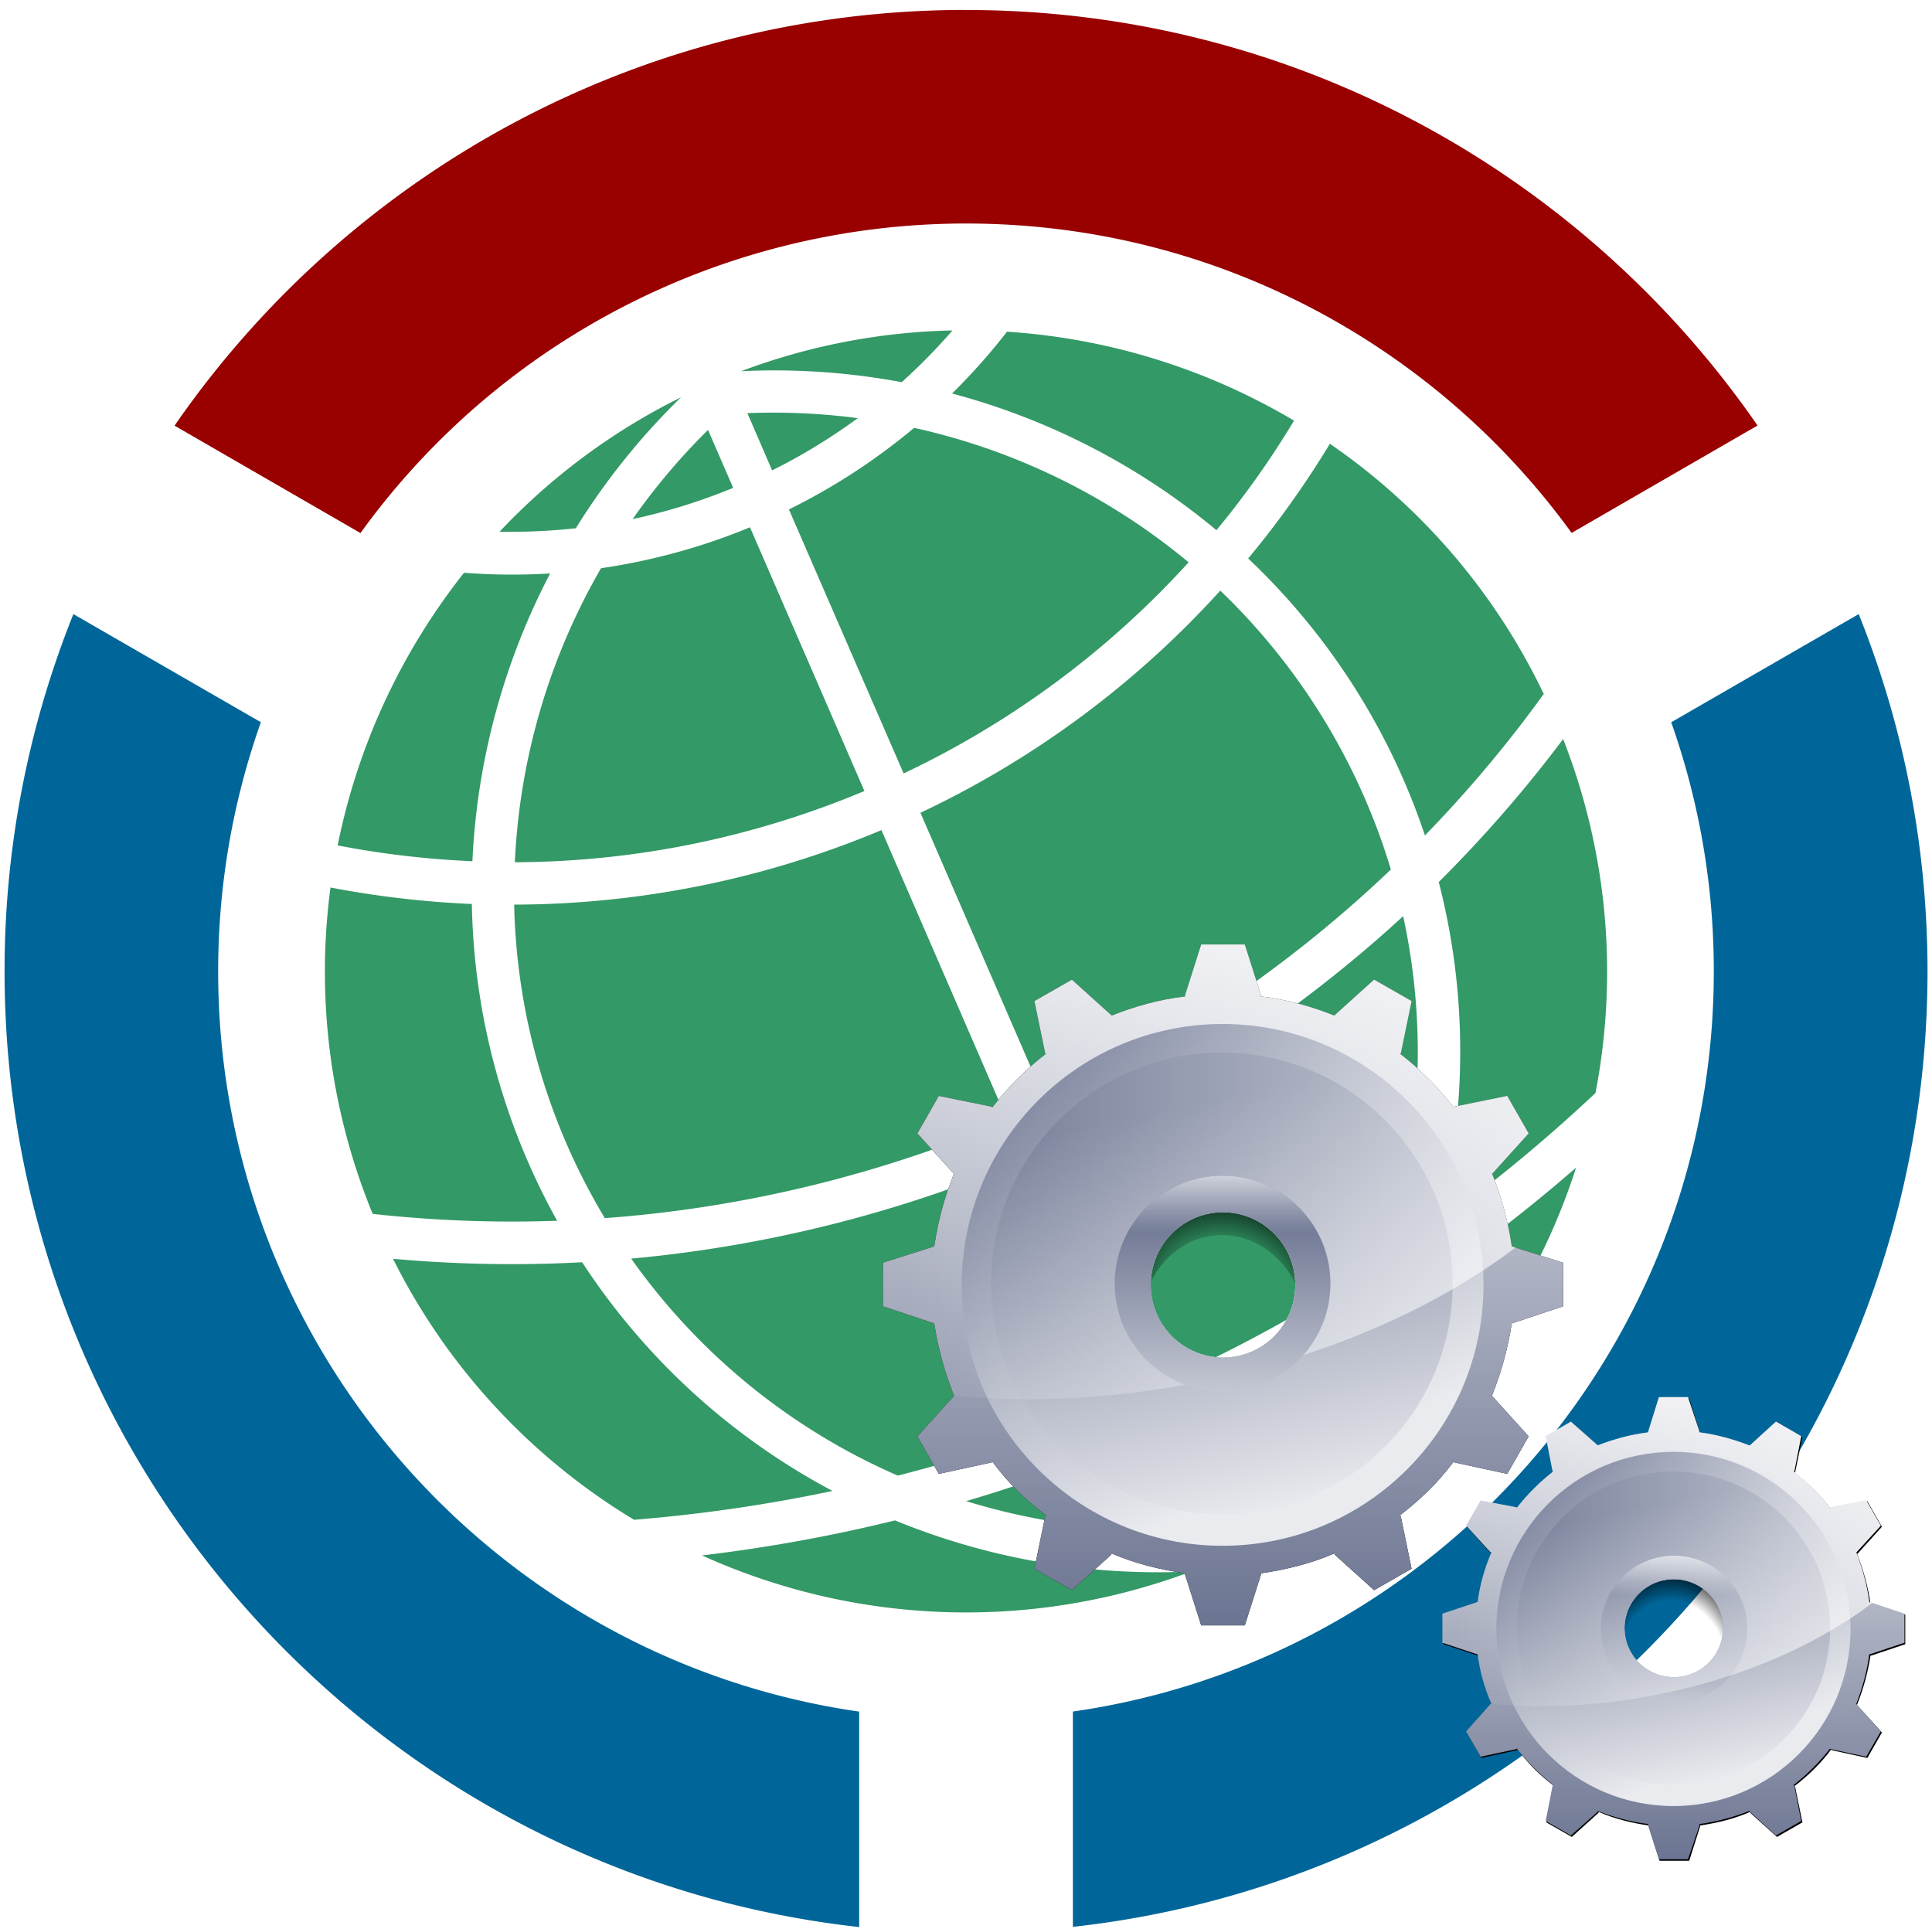 <?xml version="1.0" encoding="UTF-8" standalone="no"?>
<!-- Created with Inkscape (http://www.inkscape.org/) -->

<svg
   id="svg2"
   version="1.1"
   inkscape:version="1.1 (c68e22c387, 2021-05-23)"
   width="596"
   height="595"
   sodipodi:docname="Meta-Wiki_Bot.svg"
   xmlns:inkscape="http://www.inkscape.org/namespaces/inkscape"
   xmlns:sodipodi="http://sodipodi.sourceforge.net/DTD/sodipodi-0.dtd"
   xmlns:xlink="http://www.w3.org/1999/xlink"
   xmlns="http://www.w3.org/2000/svg"
   xmlns:svg="http://www.w3.org/2000/svg"
   xmlns:rdf="http://www.w3.org/1999/02/22-rdf-syntax-ns#"
   xmlns:cc="http://creativecommons.org/ns#"
   xmlns:dc="http://purl.org/dc/elements/1.1/">
  <defs
     id="defs6">
    <linearGradient
       id="linearGradient2140">
      <stop
         style="stop-color:#000000;stop-opacity:0"
         offset="0"
         id="stop2134" />
      <stop
         id="stop2136"
         offset="0.759"
         style="stop-color:#000000;stop-opacity:0" />
      <stop
         style="stop-color:#000000;stop-opacity:1"
         offset="1"
         id="stop2138" />
    </linearGradient>
    <linearGradient
       id="linearGradient1565">
      <stop
         id="stop1561"
         offset="0"
         style="stop-color:#000000;stop-opacity:0" />
      <stop
         style="stop-color:#000000;stop-opacity:0"
         offset="0.602"
         id="stop1945" />
      <stop
         id="stop1563"
         offset="1"
         style="stop-color:#000000;stop-opacity:1" />
    </linearGradient>
    <linearGradient
       id="linearGradient3290">
      <stop
         style="stop-color:#ffffff;stop-opacity:1;"
         offset="0"
         id="stop3292" />
      <stop
         style="stop-color:#ffffff;stop-opacity:0;"
         offset="1"
         id="stop3294" />
    </linearGradient>
    <linearGradient
       id="linearGradient3299">
      <stop
         style="stop-color:#6a7390;stop-opacity:1;"
         offset="0"
         id="stop3301" />
      <stop
         style="stop-color:#eaebef;stop-opacity:1;"
         offset="1"
         id="stop3303" />
    </linearGradient>
    <linearGradient
       id="linearGradient3283">
      <stop
         style="stop-color:#ffffff;stop-opacity:0.787;"
         offset="0"
         id="stop3285" />
      <stop
         style="stop-color:#ffffff;stop-opacity:0;"
         offset="1"
         id="stop3287" />
    </linearGradient>
    <linearGradient
       xlink:href="#linearGradient3299"
       id="linearGradient3339"
       x1="236.1"
       y1="509.1"
       x2="256.2"
       y2="553.2"
       gradientUnits="userSpaceOnUse"
       gradientTransform="matrix(1.265,0,0,1.265,46.1,-192.6)" />
    <linearGradient
       xlink:href="#linearGradient3299"
       id="linearGradient3347"
       x1="251.5"
       y1="510.4"
       x2="261.7"
       y2="558.3"
       gradientUnits="userSpaceOnUse"
       gradientTransform="matrix(1.119,0,0,1.119,83.5,-115.3)" />
    <filter
       id="filter3525"
       x="-0.084"
       y="-0.084"
       width="1.168"
       height="1.168">
      <feGaussianBlur
         stdDeviation="3.109"
         id="feGaussianBlur3527" />
    </filter>
    <linearGradient
       xlink:href="#linearGradient3299"
       id="linearGradient3547"
       gradientUnits="userSpaceOnUse"
       x1="170.4"
       y1="513.3"
       x2="170.4"
       y2="577.1" />
    <linearGradient
       xlink:href="#linearGradient3283"
       id="linearGradient3559"
       gradientUnits="userSpaceOnUse"
       x1="170.4"
       y1="501.7"
       x2="170.4"
       y2="518.4" />
    <linearGradient
       xlink:href="#linearGradient3290"
       id="linearGradient3296"
       x1="454.5"
       y1="481.3"
       x2="330"
       y2="481.3"
       gradientUnits="userSpaceOnUse"
       gradientTransform="translate(-1.8,-47.04)" />
    <linearGradient
       xlink:href="#linearGradient3299"
       id="linearGradient3310"
       gradientUnits="userSpaceOnUse"
       gradientTransform="translate(-1.801,-47.04)"
       x1="327.1"
       y1="571.3"
       x2="327.1"
       y2="481.3" />
    <linearGradient
       xlink:href="#linearGradient3299"
       id="linearGradient3374"
       gradientUnits="userSpaceOnUse"
       gradientTransform="matrix(0.679,0,0,0.679,212.7,125.9)"
       x1="327.1"
       y1="571.3"
       x2="327.1"
       y2="481.3" />
    <linearGradient
       xlink:href="#linearGradient3299"
       id="linearGradient3376"
       gradientUnits="userSpaceOnUse"
       x1="236.1"
       y1="509.1"
       x2="256.2"
       y2="553.2"
       gradientTransform="matrix(0.859,0,0,0.859,245.2,27.08)" />
    <linearGradient
       xlink:href="#linearGradient3299"
       id="linearGradient3378"
       gradientUnits="userSpaceOnUse"
       x1="251.5"
       y1="510.4"
       x2="261.7"
       y2="558.3"
       gradientTransform="matrix(0.759,0,0,0.759,270.6,79.59)" />
    <linearGradient
       xlink:href="#linearGradient3299"
       id="linearGradient3380"
       gradientUnits="userSpaceOnUse"
       x1="170.4"
       y1="513.3"
       x2="170.4"
       y2="577.1" />
    <linearGradient
       xlink:href="#linearGradient3283"
       id="linearGradient3382"
       gradientUnits="userSpaceOnUse"
       x1="170.4"
       y1="501.7"
       x2="170.4"
       y2="518.4" />
    <linearGradient
       xlink:href="#linearGradient3290"
       id="linearGradient3386"
       gradientUnits="userSpaceOnUse"
       x1="454.5"
       y1="481.3"
       x2="330"
       y2="481.3"
       gradientTransform="matrix(0.679,0,0,0.679,212.7,125.9)" />
    <clipPath
       clipPathUnits="userSpaceOnUse"
       id="clipPath1142">
      <path
         style="fill:#000000;fill-opacity:1;stroke-width:0.834"
         d="m 316.2,425.2 v 108 h 108 v -108 z m 54,44.5 a 9.471,9.471 0 0 1 9.5,9.5 9.471,9.471 0 0 1 -9.5,9.5 9.471,9.471 0 0 1 -9.4,-9.5 9.471,9.471 0 0 1 9.4,-9.5 z"
         id="path1144" />
    </clipPath>
    <radialGradient
       xlink:href="#linearGradient1565"
       id="radialGradient1943"
       cx="40.82"
       cy="0.862"
       fx="40.82"
       fy="0.862"
       r="10"
       gradientTransform="matrix(0.855,-0.68,0.834,0.78,7.416,25.66)"
       gradientUnits="userSpaceOnUse" />
    <clipPath
       clipPathUnits="userSpaceOnUse"
       id="clipPath2073">
      <path
         style="opacity:1;fill:#000000;fill-opacity:1;stroke-width:1.156"
         d="m 428.2,446 v 74 h 74 v -74 z m 37,30.6 a 6.427,6.427 0 0 1 6.5,6.4 6.427,6.427 0 0 1 -6.5,6.4 6.427,6.427 0 0 1 -6.4,-6.4 6.427,6.427 0 0 1 6.4,-6.4 z"
         id="path2075" />
    </clipPath>
    <radialGradient
       xlink:href="#linearGradient2140"
       id="radialGradient2132"
       cx="236.1"
       cy="5.985"
       fx="236.1"
       fy="5.985"
       r="6.45"
       gradientTransform="matrix(0.99,-1.003,1.004,0.991,225.2,717)"
       gradientUnits="userSpaceOnUse" />
    <filter
       style="color-interpolation-filters:sRGB"
       id="filter2162"
       x="-0.065"
       width="1.131"
       y="-0.112"
       height="1.225">
      <feGaussianBlur
         stdDeviation="0.544"
         id="feGaussianBlur2164" />
    </filter>
    <filter
       style="color-interpolation-filters:sRGB"
       id="filter2218"
       x="-0.067"
       width="1.135"
       y="-0.111"
       height="1.223">
      <feGaussianBlur
         stdDeviation="0.362"
         id="feGaussianBlur2220" />
    </filter>
  </defs>
  <sodipodi:namedview
     pagecolor="#ffffff"
     bordercolor="#666666"
     borderopacity="1"
     objecttolerance="10"
     gridtolerance="10"
     guidetolerance="10"
     inkscape:pageopacity="0"
     inkscape:pageshadow="2"
     inkscape:window-width="1920"
     inkscape:window-height="996"
     id="namedview4"
     showgrid="false"
     inkscape:zoom="1.1218635"
     inkscape:cx="233.0943"
     inkscape:cy="247.80197"
     inkscape:window-x="-8"
     inkscape:window-y="-8"
     inkscape:window-maximized="1"
     inkscape:current-layer="svg2"
     inkscape:pagecheckerboard="0" />
  <g
     id="g1032"
     transform="matrix(21.186,0,0,21.186,-19.776,-19.036)">
    <path
       d="M 10.85,6.683 A 9.278,9.278 0 0 0 8.208,8.64 C 8.578,8.648 8.948,8.63 9.318,8.59 9.746,7.9 10.258,7.26 10.85,6.683 Z m 0.876,-0.38 a 10.12,10.12 0 0 1 2.337,0.16 c 0.264,-0.236 0.51,-0.49 0.74,-0.753 A 9.277,9.277 0 0 0 11.726,6.303 Z M 11.241,7.16 A 9.53,9.53 0 0 0 10.145,8.457 8.566,8.566 0 0 0 11.609,8.002 L 11.244,7.16 Z m 0.575,-0.246 0.36,0.833 c 0.445,-0.22 0.86,-0.477 1.248,-0.76 A 9.446,9.446 0 0 0 11.817,6.914 Z m 3.78,-1.186 a 8.842,8.842 0 0 1 -0.8,0.9 10.05,10.05 0 0 1 3.85,1.99 C 19.064,8.113 19.441,7.58 19.776,7.023 A 9.385,9.385 0 0 0 15.596,5.728 Z M 7.69,9.238 a 9.38,9.38 0 0 0 -1.84,3.97 13.34,13.34 0 0 0 1.962,0.23 10.048,10.048 0 0 1 1.132,-4.19 9.11,9.11 0 0 1 -1.254,-0.01 z m 6.554,-2.11 a 9.1,9.1 0 0 1 -1.823,1.188 l 1.67,3.844 A 13.277,13.277 0 0 0 18.241,9.086 9.424,9.424 0 0 0 14.247,7.129 Z M 9.686,9.17 A 9.413,9.413 0 0 0 8.43,13.453 c 1.7,-0.006 3.427,-0.34 5.09,-1.037 L 11.854,8.576 A 9.13,9.13 0 0 1 9.686,9.172 Z M 20.298,7.36 c -0.354,0.583 -0.75,1.142 -1.19,1.67 a 9.85,9.85 0 0 1 2.574,4.033 18.494,18.494 0 0 0 1.73,-2.06 A 9.273,9.273 0 0 0 20.298,7.36 Z M 5.746,13.82 a 9.278,9.278 0 0 0 0.614,4.753 18.5,18.5 0 0 0 2.686,0.1 9.852,9.852 0 0 1 -1.242,-4.612 c -0.693,-0.03 -1.38,-0.11 -2.058,-0.24 z M 18.7,9.5 a 13.88,13.88 0 0 1 -4.364,3.233 l 1.836,4.232 A 18.496,18.496 0 0 0 21.186,13.559 9.366,9.366 0 0 0 18.7,9.496 Z M 8.42,14.072 a 9.265,9.265 0 0 0 1.32,4.563 c 1.97,-0.145 3.946,-0.61 5.863,-1.42 l -1.835,-4.23 A 13.892,13.892 0 0 1 8.42,14.07 Z m 15.276,-2.415 c -0.55,0.734 -1.156,1.43 -1.813,2.084 a 9.88,9.88 0 0 1 -0.008,4.964 22.915,22.915 0 0 0 2.29,-1.892 9.28,9.28 0 0 0 -0.47,-5.152 z m -17.04,7.57 a 9.282,9.282 0 0 0 3.51,3.8 22.9,22.9 0 0 0 2.89,-0.42 9.887,9.887 0 0 1 -3.646,-3.33 c -0.923,0.05 -1.843,0.032 -2.754,-0.05 z M 21.364,14.239 A 19.107,19.107 0 0 1 16.42,17.532 L 17.923,21 a 23.178,23.178 0 0 0 3.14,-1.735 c 0,0 0.002,0 0.002,-0.002 a 9.3,9.3 0 0 0 0.3,-5.024 z m -11.24,4.985 a 9.307,9.307 0 0 0 3.882,3.16 23.226,23.226 0 0 0 3.348,-1.135 l -1.503,-3.465 a 19.138,19.138 0 0 1 -5.724,1.44 z M 23.882,17.9 a 23.52,23.52 0 0 1 -2.31,1.772 10.106,10.106 0 0 1 -2.43,3.733 9.31,9.31 0 0 0 4.74,-5.504 z m -12.724,5.647 a 9.312,9.312 0 0 0 7.12,0.233 10.1,10.1 0 0 1 -4.313,-0.744 c -0.932,0.23 -1.87,0.398 -2.807,0.51 z m 9.498,-3.288 c -0.793,0.48 -1.62,0.92 -2.484,1.31 l 0.585,1.35 a 9.455,9.455 0 0 0 1.9,-2.663 z m -5.654,2.496 a 9.47,9.47 0 0 0 3.185,0.413 L 17.602,21.82 c -0.86,0.365 -1.726,0.677 -2.6,0.935 z"
       fill="#339966"
       id="path1017" />
    <path
       d="M 15,1.043 C 10.223,1.043 6.002,3.44 3.475,7.096 L 6.182,8.66 A 10.874,10.874 0 0 1 15,4.153 c 3.626,0 6.84,1.777 8.818,4.505 L 26.525,7.094 C 23.998,3.44 19.777,1.044 15,1.044 Z"
       fill="#990000"
       id="path1019" />
    <path
       d="M 2.002,9.84 A 13.927,13.927 0 0 0 1,15.043 c 0,7.202 5.448,13.14 12.444,13.914 V 25.82 C 8.17,25.062 4.11,20.524 4.11,15.042 c 0,-1.272 0.22,-2.493 0.622,-3.628 z m 25.996,0 -2.73,1.575 a 10.86,10.86 0 0 1 0.62,3.628 c 0,5.482 -4.058,10.02 -9.332,10.776 v 3.135 C 23.552,28.183 29,22.245 29,15.043 29,13.203 28.644,11.448 27.998,9.84 Z"
       fill="#006699"
       id="path1021" />
  </g>
  <g
     id="g2256"
     transform="matrix(2.36,0,0,2.36,-581.633,-637.628)">
    <g
       transform="translate(36.07,-41.07)"
       id="g1981">
      <path
         style="opacity:0.8;fill:url(#radialGradient1943);fill-opacity:1;stroke:none;stroke-width:0.514;stroke-linecap:round;stroke-linejoin:miter;stroke-miterlimit:4;stroke-dashoffset:0;stroke-opacity:1;filter:url(#filter2162)"
         d="m 42.74,-13.02 c -5.6,0 -10,4.2 -10,9.5 0,0.722 0.1,1.424 0.25,2.102 1,-4.208 4.91,-7.4 9.65,-7.4 4.74,0 8.8,3.196 9.84,7.408 0.16,-0.68 0.26,-1.385 0.26,-2.11 0,-5.3 -4.5,-9.5 -10,-9.5 z"
         transform="matrix(1.077,0,0,1.249,324.2,483.7)"
         id="path3802" />
      <g
         id="g1140"
         clip-path="url(#clipPath1142)">
        <path
           id="path3495"
           d="m 367.4,434.7 -2.1,6.6 v 0.2 c -3.4,0.4 -6.6,1.3 -9.6,2.5 l -0.1,-0.1 -5.1,-4.6 -4.9,2.8 1.4,6.8 0.1,0.1 c -2.6,2 -5,4.4 -7,7 l -0.1,-0.1 -6.9,-1.4 -2.8,4.9 4.7,5.2 h 0.1 c -1.2,3 -2.1,6.2 -2.6,9.6 h -0.1 l -6.6,2.1 v 5.7 l 6.6,2.2 h 0.1 c 0.5,3.3 1.4,6.5 2.6,9.5 l -0.1,0.1 -4.7,5.2 2.8,4.9 6.9,-1.5 0.1,-0.1 c 2,2.7 4.3,5 7,7 l -0.1,0.2 -1.4,6.8 4.9,2.8 5.1,-4.6 0.1,-0.2 c 3,1.3 6.2,2.1 9.6,2.6 v 0.2 l 2.1,6.6 h 5.7 l 2.1,-6.6 v -0.2 c 3.4,-0.5 6.6,-1.3 9.6,-2.6 l 0.1,0.2 5.1,4.6 4.9,-2.8 -1.4,-6.8 -0.1,-0.2 c 2.6,-2 5,-4.3 7,-7 l 0.1,0.1 6.9,1.5 2.8,-4.9 -4.7,-5.2 -0.1,-0.1 c 1.2,-3 2.1,-6.2 2.6,-9.5 h 0.1 l 6.6,-2.2 v -5.7 l -6.6,-2.1 H 408 c -0.5,-3.4 -1.4,-6.6 -2.6,-9.6 h 0.1 l 4.7,-5.2 -2.8,-4.9 -6.9,1.4 -0.1,0.1 c -2,-2.6 -4.4,-5 -7,-7 l 0.1,-0.1 1.4,-6.8 -4.9,-2.8 -5.1,4.6 -0.1,0.1 c -3,-1.2 -6.2,-2.1 -9.6,-2.5 v -0.2 l -2.1,-6.6 z m 2.9,10.7 c 18.6,0 33.7,15.2 33.7,33.8 0,18.6 -15.1,33.7 -33.7,33.7 -18.7,0 -33.8,-15.1 -33.8,-33.7 0,-18.6 15.1,-33.8 33.8,-33.8 z"
           style="fill:#000000;fill-opacity:1;stroke:none;stroke-width:0.5;stroke-miterlimit:4;stroke-dasharray:none;filter:url(#filter3525)" />
        <path
           style="fill:url(#linearGradient3310);fill-opacity:1;stroke:none;stroke-width:0.5;stroke-miterlimit:4;stroke-dasharray:none"
           d="m 367.4,434.7 -2.1,6.6 v 0.2 c -3.4,0.4 -6.6,1.3 -9.6,2.5 l -0.1,-0.1 -5.1,-4.6 -4.9,2.8 1.4,6.8 0.1,0.1 c -2.6,2 -5,4.4 -7,7 l -0.1,-0.1 -6.9,-1.4 -2.8,4.9 4.7,5.2 h 0.1 c -1.2,3 -2.1,6.2 -2.6,9.6 h -0.1 l -6.6,2.1 v 5.7 l 6.6,2.2 h 0.1 c 0.5,3.3 1.4,6.5 2.6,9.5 l -0.1,0.1 -4.7,5.2 2.8,4.9 6.9,-1.5 0.1,-0.1 c 2,2.7 4.3,5 7,7 l -0.1,0.2 -1.4,6.8 4.9,2.8 5.1,-4.6 0.1,-0.2 c 3,1.3 6.2,2.1 9.6,2.6 v 0.2 l 2.1,6.6 h 5.7 l 2.1,-6.6 v -0.2 c 3.4,-0.5 6.6,-1.3 9.6,-2.6 l 0.1,0.2 5.1,4.6 4.9,-2.8 -1.4,-6.8 -0.1,-0.2 c 2.6,-2 5,-4.3 7,-7 l 0.1,0.1 6.9,1.5 2.8,-4.9 -4.7,-5.2 -0.1,-0.1 c 1.2,-3 2.1,-6.2 2.6,-9.5 h 0.1 l 6.6,-2.2 v -5.7 l -6.6,-2.1 H 408 c -0.5,-3.4 -1.4,-6.6 -2.6,-9.6 h 0.1 l 4.7,-5.2 -2.8,-4.9 -6.9,1.4 -0.1,0.1 c -2,-2.6 -4.4,-5 -7,-7 l 0.1,-0.1 1.4,-6.8 -4.9,-2.8 -5.1,4.6 -0.1,0.1 c -3,-1.2 -6.2,-2.1 -9.6,-2.5 v -0.2 l -2.1,-6.6 z m 2.9,10.7 c 18.6,0 33.7,15.2 33.7,33.8 0,18.6 -15.1,33.7 -33.7,33.7 -18.7,0 -33.8,-15.1 -33.8,-33.7 0,-18.6 15.1,-33.8 33.8,-33.8 z"
           id="path2479" />
        <circle
           r="34.1"
           cy="479.2"
           cx="370.2"
           id="path3331"
           style="fill:url(#linearGradient3339);fill-opacity:1;stroke:none;stroke-width:0.5;stroke-linecap:round;stroke-linejoin:miter;stroke-miterlimit:4;stroke-dasharray:none;stroke-dashoffset:0;stroke-opacity:1" />
        <circle
           r="30.17"
           cy="479"
           cx="370.1"
           style="fill:url(#linearGradient3347);fill-opacity:1;stroke:none;stroke-width:0.5;stroke-linecap:round;stroke-linejoin:miter;stroke-miterlimit:4;stroke-dasharray:none;stroke-dashoffset:0;stroke-opacity:1"
           id="path3267" />
        <path
           id="path2443"
           d="m 367.4,434.7 -2.1,6.6 v 0.2 c -3.4,0.4 -6.6,1.3 -9.6,2.5 l -0.1,-0.1 -5.1,-4.6 -4.9,2.8 1.4,6.8 0.1,0.1 c -2.6,2 -5,4.4 -7,7 l -0.1,-0.1 -6.9,-1.4 -2.8,4.9 4.7,5.2 h 0.1 c -0.9,2.3 -1.7,4.7 -2.1,7.1 -0.2,0.8 -0.3,1.7 -0.5,2.5 h -0.1 l -6.6,2.1 v 5.7 l 6.6,2.2 h 0.1 c 0.5,3.3 1.4,6.5 2.6,9.5 v 0 c 6.1,0.6 12.7,0.6 19.5,0 21.2,-1.9 40.6,-9.3 53.9,-19.4 l -0.4,-0.1 H 408 c -0.5,-3.4 -1.4,-6.6 -2.6,-9.6 h 0.1 l 4.7,-5.2 -2.8,-4.9 -6.9,1.4 -0.1,0.1 c -2,-2.6 -4.4,-5 -7,-7 l 0.1,-0.1 1.4,-6.8 -4.9,-2.8 -5.1,4.6 -0.1,0.1 c -3,-1.2 -6.2,-2.1 -9.6,-2.5 v -0.2 l -2.1,-6.6 z"
           style="fill:url(#linearGradient3296);fill-opacity:1;stroke:none;stroke-width:0.5;stroke-miterlimit:4;stroke-dasharray:none" />
        <g
           transform="translate(-1.8,-47.04)"
           id="g3627">
          <circle
             r="26.96"
             cy="531.1"
             cx="256.2"
             transform="matrix(0.523,0,0,0.523,238,248.3)"
             id="path3281"
             style="fill:url(#linearGradient3547);fill-opacity:1;stroke:none;stroke-width:0.956;stroke-linecap:round;stroke-linejoin:miter;stroke-miterlimit:4;stroke-dasharray:none;stroke-dashoffset:0;stroke-opacity:1" />
          <circle
             r="26.96"
             cy="531.1"
             cx="256.2"
             style="fill:url(#linearGradient3559);fill-opacity:1;stroke:none;stroke-width:0.956;stroke-linecap:round;stroke-linejoin:miter;stroke-miterlimit:4;stroke-dasharray:none;stroke-dashoffset:0;stroke-opacity:1"
             id="path3557"
             transform="matrix(0.523,0,0,0.523,238,248.3)" />
        </g>
      </g>
    </g>
    <g
       id="g2232">
      <path
         style="opacity:0.8;fill:url(#radialGradient2132);fill-opacity:1;stroke:none;stroke-width:0.339;stroke-linecap:round;stroke-linejoin:miter;stroke-miterlimit:4;stroke-dashoffset:0;stroke-opacity:1;filter:url(#filter2218)"
         d="m 465.2,476.6 c -3.5,0 -6.4,2.8 -6.4,6.4 0,0.5 0.1,1 0.2,1.4 0.5,-3 3.1,-5.2 6.2,-5.2 3.1,0 5.7,2.2 6.3,5.2 0.1,-0.5 0.2,-0.9 0.2,-1.4 0,-3.6 -2.9,-6.4 -6.5,-6.4 z"
         id="path3368"
         transform="matrix(1.098,0,0,1.452,-45.64,-216.4)" />
      <g
         id="g2067"
         clip-path="url(#clipPath2073)">
        <path
           transform="matrix(0.679,0,0,0.679,212.7,125.9)"
           style="fill:#000000;fill-opacity:1;stroke:none;stroke-width:0.5;stroke-miterlimit:4;stroke-dasharray:none;filter:url(#filter3525)"
           d="m 369.2,481.7 -2.1,6.6 v 0.2 c -3.4,0.4 -6.6,1.3 -9.6,2.5 l -0.1,-0.1 -5.1,-4.6 -4.9,2.8 1.4,6.8 0.1,0.1 c -2.6,2 -5,4.4 -7,7 l -0.1,-0.1 -6.9,-1.4 -2.8,4.9 4.7,5.2 h 0.1 c -1.2,3 -2.1,6.2 -2.6,9.6 h -0.1 l -6.6,2.1 v 5.7 l 6.6,2.2 h 0.1 c 0.5,3.3 1.4,6.5 2.6,9.5 l -0.1,0.1 -4.7,5.2 2.8,4.9 6.9,-1.5 0.1,-0.1 c 2,2.7 4.3,5 7,7 l -0.1,0.2 -1.4,6.8 4.9,2.8 5.1,-4.6 0.1,-0.2 c 3,1.3 6.2,2.1 9.6,2.6 v 0.2 l 2.1,6.6 h 5.7 l 2.1,-6.6 v -0.2 c 3.4,-0.5 6.6,-1.3 9.6,-2.6 l 0.1,0.2 5.1,4.6 4.9,-2.8 -1.4,-6.8 -0.1,-0.2 c 2.6,-2 5,-4.3 7,-7 l 0.1,0.1 6.9,1.5 2.8,-4.9 -4.7,-5.2 -0.1,-0.1 c 1.2,-3 2.1,-6.2 2.6,-9.5 h 0.1 l 6.6,-2.2 v -5.7 l -6.6,-2.1 h -0.1 c -0.5,-3.4 -1.4,-6.6 -2.6,-9.6 h 0.1 l 4.7,-5.2 -2.8,-4.9 -6.9,1.4 -0.1,0.1 c -2,-2.6 -4.4,-5 -7,-7 l 0.1,-0.1 1.4,-6.8 -4.9,-2.8 -5.1,4.6 -0.1,0.1 c -3,-1.2 -6.2,-2.1 -9.6,-2.5 v -0.2 l -2.1,-6.6 z m 2.9,10.7 c 18.6,0 33.7,15.2 33.7,33.8 0,18.6 -15.1,33.7 -33.7,33.7 -18.7,0 -33.8,-15.1 -33.8,-33.7 0,-18.6 15.1,-33.8 33.8,-33.8 z"
           id="path3346" />
        <path
           id="path3348"
           d="m 463.3,452.8 -1.4,4.5 v 0.1 c -2.4,0.3 -4.5,0.9 -6.6,1.7 v 0 l -3.5,-3.1 -3.3,1.9 0.9,4.6 h 0.1 c -1.8,1.4 -3.4,3 -4.8,4.8 v -0.1 l -4.7,-0.9 -1.9,3.3 3.2,3.5 h 0.1 c -0.9,2.1 -1.5,4.2 -1.8,6.5 h -0.1 l -4.5,1.5 v 3.8 l 4.5,1.5 h 0.1 c 0.3,2.3 0.9,4.4 1.8,6.5 h -0.1 l -3.2,3.6 1.9,3.3 4.7,-1 v -0.1 c 1.4,1.8 3,3.4 4.8,4.8 l -0.1,0.1 -0.9,4.6 3.3,1.9 3.5,-3.1 v -0.1 c 2.1,0.8 4.2,1.4 6.6,1.7 v 0.2 l 1.4,4.4 h 3.8 l 1.5,-4.4 v -0.2 c 2.3,-0.3 4.4,-0.9 6.5,-1.7 l 0.1,0.1 3.4,3.1 3.3,-1.9 -0.9,-4.6 -0.1,-0.1 c 1.8,-1.4 3.4,-3 4.8,-4.8 v 0.1 l 4.7,1 1.9,-3.3 -3.2,-3.6 v 0 c 0.8,-2.1 1.4,-4.2 1.7,-6.5 h 0.1 l 4.5,-1.5 v -3.8 l -4.5,-1.5 h -0.1 c -0.3,-2.3 -0.9,-4.4 -1.7,-6.5 v 0 l 3.2,-3.5 -1.9,-3.3 -4.7,0.9 v 0.1 c -1.4,-1.8 -3,-3.4 -4.8,-4.8 h 0.1 l 0.9,-4.6 -3.3,-1.9 -3.4,3.1 h -0.1 c -2.1,-0.8 -4.2,-1.4 -6.5,-1.7 v -0.1 l -1.5,-4.5 z m 1.9,7.3 c 12.7,0 22.9,10.3 22.9,22.9 0,12.7 -10.2,22.9 -22.9,22.9 -12.6,0 -22.9,-10.2 -22.9,-22.9 0,-12.6 10.3,-22.9 22.9,-22.9 z"
           style="fill:url(#linearGradient3374);fill-opacity:1;stroke:none;stroke-width:0.339;stroke-miterlimit:4;stroke-dasharray:none" />
        <circle
           r="23.15"
           cy="483.1"
           cx="465.2"
           style="fill:url(#linearGradient3376);fill-opacity:1;stroke:none;stroke-width:0.339;stroke-linecap:round;stroke-linejoin:miter;stroke-miterlimit:4;stroke-dasharray:none;stroke-dashoffset:0;stroke-opacity:1"
           id="path3350" />
        <circle
           r="20.48"
           cy="483"
           cx="465.2"
           id="path3352"
           style="fill:url(#linearGradient3378);fill-opacity:1;stroke:none;stroke-width:0.339;stroke-linecap:round;stroke-linejoin:miter;stroke-miterlimit:4;stroke-dasharray:none;stroke-dashoffset:0;stroke-opacity:1" />
        <g
           transform="matrix(0.679,0,0,0.679,212.7,125.9)"
           id="g3354">
          <circle
             r="26.96"
             cy="531.1"
             cx="256.2"
             style="fill:url(#linearGradient3380);fill-opacity:1;stroke:none;stroke-width:0.956;stroke-linecap:round;stroke-linejoin:miter;stroke-miterlimit:4;stroke-dasharray:none;stroke-dashoffset:0;stroke-opacity:1"
             id="path3356"
             transform="matrix(0.523,0,0,0.523,238,248.3)" />
          <circle
             r="26.96"
             cy="531.1"
             cx="256.2"
             transform="matrix(0.523,0,0,0.523,238,248.3)"
             id="path3358"
             style="fill:url(#linearGradient3382);fill-opacity:1;stroke:none;stroke-width:0.956;stroke-linecap:round;stroke-linejoin:miter;stroke-miterlimit:4;stroke-dasharray:none;stroke-dashoffset:0;stroke-opacity:1" />
        </g>
        <path
           style="fill:url(#linearGradient3386);fill-opacity:1;stroke:none;stroke-width:0.339;stroke-miterlimit:4;stroke-dasharray:none"
           d="m 463.3,452.8 -1.4,4.5 v 0.1 c -2.4,0.3 -4.5,0.9 -6.6,1.7 v 0 l -3.5,-3.1 -3.3,1.9 0.9,4.6 h 0.1 c -1.8,1.4 -3.4,3 -4.8,4.8 v -0.1 l -4.7,-0.9 -1.9,3.3 3.2,3.5 h 0.1 c -0.7,1.6 -1.2,3.2 -1.5,4.8 -0.1,0.6 -0.2,1.2 -0.3,1.7 h -0.1 l -4.5,1.5 v 3.8 l 4.5,1.5 h 0.1 c 0.3,2.3 0.9,4.4 1.8,6.5 v 0 c 4.1,0.4 8.6,0.4 13.2,0 14.4,-1.3 27.5,-6.3 36.6,-13.2 l -0.3,-0.1 h -0.1 c -0.3,-2.3 -0.9,-4.4 -1.7,-6.5 v 0 l 3.2,-3.5 -1.9,-3.3 -4.7,0.9 v 0.1 c -1.4,-1.8 -3,-3.4 -4.8,-4.8 h 0.1 l 0.9,-4.6 -3.3,-1.9 -3.4,3.1 h -0.1 c -2.1,-0.8 -4.2,-1.4 -6.5,-1.7 v -0.1 l -1.5,-4.5 z"
           id="path3372" />
      </g>
    </g>
  </g>
</svg>
